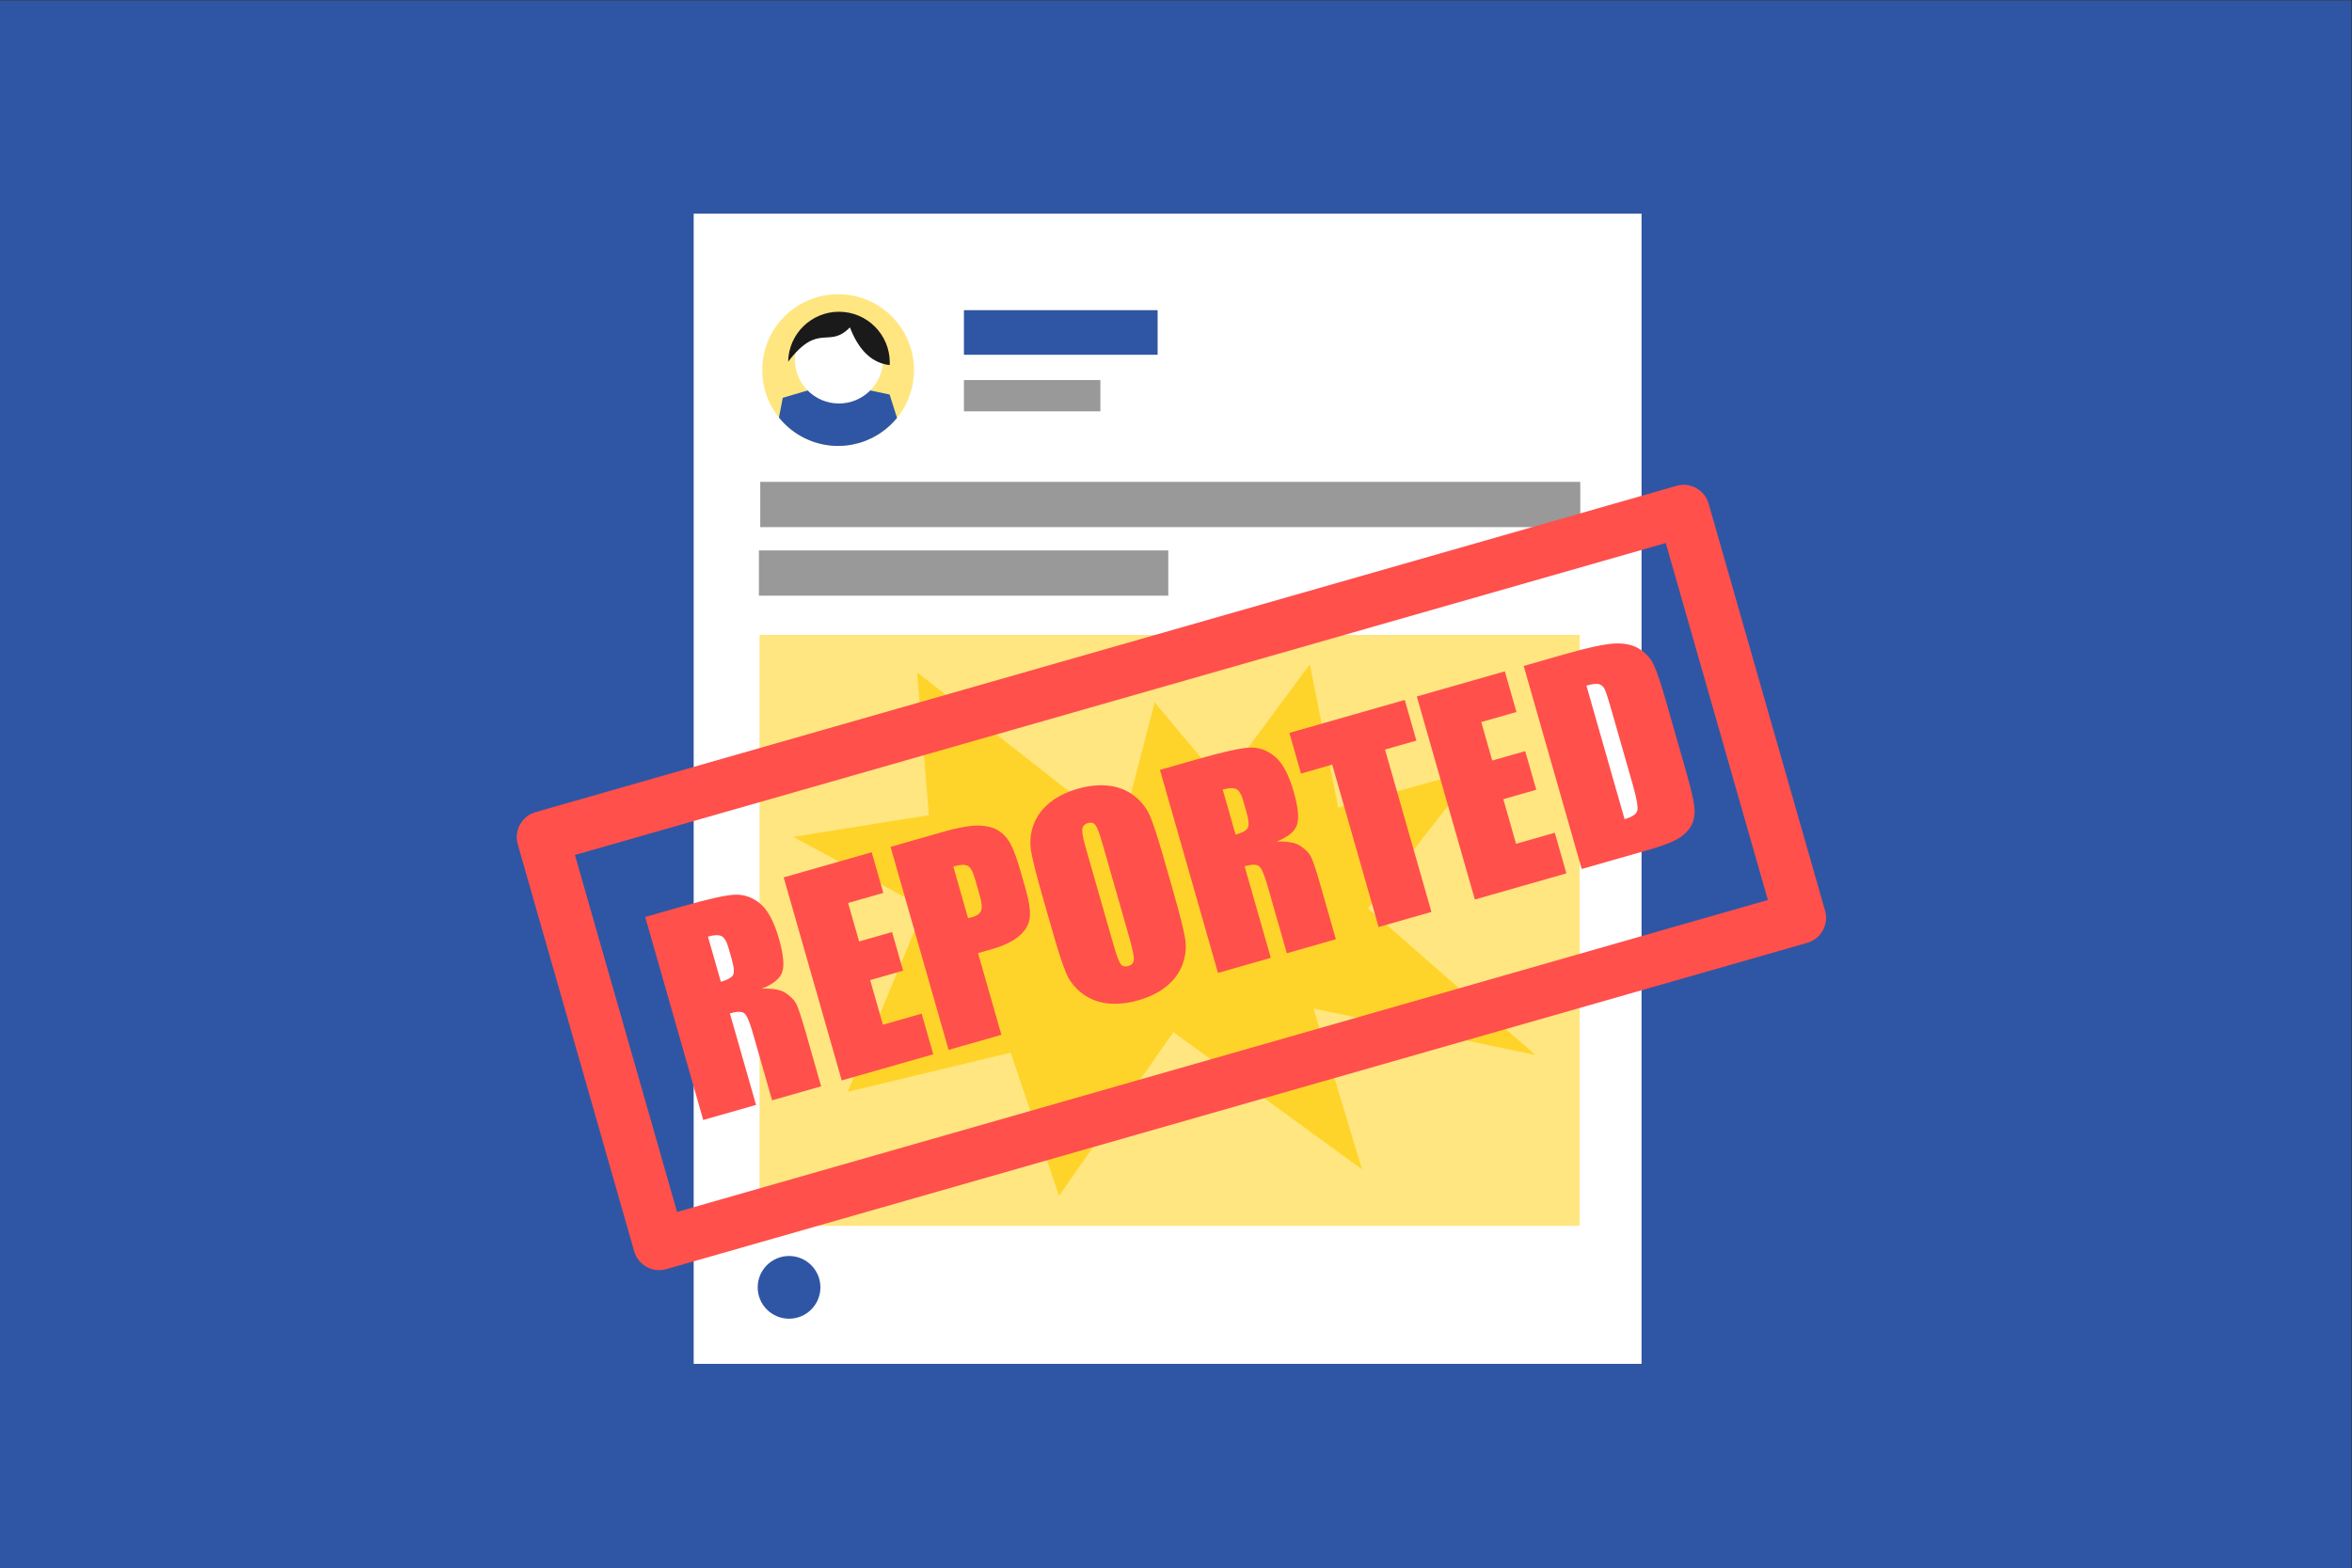 <?xml version="1.0" encoding="UTF-8" standalone="no"?>
<svg
   xmlns:dc="http://purl.org/dc/elements/1.1/"
   xmlns:cc="http://creativecommons.org/ns#"
   xmlns:rdf="http://www.w3.org/1999/02/22-rdf-syntax-ns#"
   xmlns:svg="http://www.w3.org/2000/svg"
   xmlns="http://www.w3.org/2000/svg"
   xmlns:sodipodi="http://sodipodi.sourceforge.net/DTD/sodipodi-0.dtd"
   xmlns:inkscape="http://www.inkscape.org/namespaces/inkscape"
   version="1.1"
   id="svg2"
   xml:space="preserve"
   width="762.213"
   height="508.387"
   viewBox="0 0 762.213 508.387"
   sodipodi:docname="shutterstock_1252629691.eps"><rect x="0" y="0" width="762.213" height="508.387" fill="#333333" stroke="none"/><defs
     id="defs6" /><sodipodi:namedview
     pagecolor="#ffffff"
     bordercolor="#666666"
     borderopacity="1"
     objecttolerance="10"
     gridtolerance="10"
     guidetolerance="10"
     inkscape:pageopacity="0"
     inkscape:pageshadow="2"
     inkscape:window-width="640"
     inkscape:window-height="480"
     id="namedview4" /><g
     id="g10"
     inkscape:groupmode="layer"
     inkscape:label="ink_ext_XXXXXX"
     transform="matrix(1.333,0,0,-1.333,0,508.387)"><g
       id="g12"
       transform="scale(0.1)"><path
         d="M -0.535,3812.91 V 0 H 5716.6 V 3812.91 H -0.535"
         style="fill:#2f56a4;fill-opacity:1;fill-rule:nonzero;stroke:none"
         id="path14" /><path
         d="M 1686.43,3294.28 H 3990.8 V 497.469 H 1686.43 V 3294.28"
         style="fill:#ffffff;fill-opacity:1;fill-rule:nonzero;stroke:none"
         id="path16" /><path
         d="m 2222.06,2914 c 0,-101.89 -82.59,-184.5 -184.47,-184.5 -101.88,0 -184.47,82.61 -184.47,184.5 0,101.86 82.59,184.46 184.47,184.46 101.88,0 184.47,-82.6 184.47,-184.46 z"
         style="fill:#ffe680;fill-opacity:1;fill-rule:nonzero;stroke:none"
         id="path18" /><path
         d="m 2026.56,2883.11 -123.58,-36.61 -9.22,-47.96 c 0,0 0,0 0.01,0 3.4,-4.24 6.99,-8.32 10.76,-12.24 0.55,-0.58 1.11,-1.14 1.66,-1.7 3.76,-3.81 7.66,-7.47 11.74,-10.94 0.51,-0.44 1,-0.88 1.51,-1.29 4.21,-3.52 8.59,-6.85 13.1,-9.96 0.61,-0.43 1.21,-0.84 1.82,-1.24 4.6,-3.14 9.35,-6.04 14.23,-8.75 0.46,-0.23 0.92,-0.48 1.37,-0.73 4.88,-2.62 9.88,-5.04 14.98,-7.22 0.49,-0.21 0.98,-0.43 1.47,-0.63 5.27,-2.21 10.63,-4.17 16.07,-5.87 0.45,-0.13 0.89,-0.29 1.35,-0.42 5.47,-1.67 11.04,-3.1 16.65,-4.25 0.25,-0.05 0.5,-0.1 0.75,-0.15 5.79,-1.16 11.61,-2.05 17.48,-2.65 0.31,-0.02 0.63,-0.05 0.94,-0.09 5.97,-0.59 11.96,-0.89 17.94,-0.91 4.06,0.02 8.14,0.16 12.2,0.44 0.5,0.02 0.96,0.07 1.46,0.1 5.75,0.43 11.49,1.12 17.18,2.09 0.46,0.08 0.89,0.17 1.35,0.24 5.32,0.97 10.61,2.14 15.83,3.55 0.79,0.23 1.6,0.43 2.39,0.65 5.09,1.46 10.13,3.14 15.09,5.03 1,0.38 1.99,0.78 2.98,1.19 4.49,1.8 8.91,3.78 13.24,5.91 1.31,0.64 2.59,1.3 3.87,1.98 4.11,2.15 8.12,4.45 12.06,6.89 1.29,0.83 2.59,1.67 3.88,2.51 3.67,2.43 7.26,5.01 10.75,7.68 1.54,1.2 3.08,2.41 4.58,3.63 3.19,2.64 6.3,5.36 9.31,8.2 1.61,1.5 3.19,3.07 4.76,4.64 2.61,2.63 5.13,5.36 7.59,8.15 1.57,1.78 3.11,3.59 4.61,5.45 l -17.97,56.67 z"
         style="fill:#2f56a4;fill-opacity:1;fill-rule:nonzero;stroke:none"
         id="path20" /><path
         d="m 2343.43,3059.63 h 470.92 V 2951.2 h -470.92 v 108.43"
         style="fill:#2f56a4;fill-opacity:1;fill-rule:nonzero;stroke:none"
         id="path22" /><path
         d="M 1846.64,2269.99 H 3840.3 V 832.988 H 1846.64 V 2269.99"
         style="fill:#ffe680;fill-opacity:1;fill-rule:nonzero;stroke:none"
         id="path24" /><path
         d="M 1848.25,2642.13 H 3841.88 V 2532.07 H 1848.25 v 110.06"
         style="fill:#999999;fill-opacity:1;fill-rule:nonzero;stroke:none"
         id="path26" /><path
         d="m 1845.02,2475.45 h 995.21 v -110.04 h -995.21 v 110.04"
         style="fill:#999999;fill-opacity:1;fill-rule:nonzero;stroke:none"
         id="path28" /><path
         d="m 2343.43,2889.71 h 331.74 v -76.06 h -331.74 v 76.06"
         style="fill:#999999;fill-opacity:1;fill-rule:nonzero;stroke:none"
         id="path30" /><path
         d="m 1994.54,683.516 c 0,-42.11 -34.13,-76.243 -76.24,-76.243 -42.11,0 -76.24,34.133 -76.24,76.243 0,42.109 34.13,76.238 76.24,76.238 42.11,0 76.24,-34.129 76.24,-76.238 z"
         style="fill:#2f56a4;fill-opacity:1;fill-rule:nonzero;stroke:none"
         id="path32" /><path
         d="m 2725.07,1790.59 -495.59,388.56 28.74,-347.49 -329.67,-52.7 317.93,-172.23 -185.52,-447.73 396.12,95.17 117.56,-348.147 278.06,398.067 458.44,-333.613 -117.88,391.033 539.65,-113.01 -407.12,356.17 263.59,338.48 -335.94,-93.17 -69.03,348.61 -213.34,-288.32 -163.83,195.58 z"
         style="fill:#ffd42a;fill-opacity:1;fill-rule:evenodd;stroke:none"
         id="path34" /><path
         d="m 2146.84,2939.98 c 0,-59.23 -48.02,-107.25 -107.25,-107.25 -59.23,0 -107.25,48.02 -107.25,107.25 0,59.23 48.02,107.25 107.25,107.25 59.23,0 107.25,-48.02 107.25,-107.25 z"
         style="fill:#ffffff;fill-opacity:1;fill-rule:nonzero;stroke:none"
         id="path36" /><path
         d="m 2039.59,3055.8 c -67.4,-0.04 -122.32,-54.05 -123.5,-121.44 74.49,97.59 98.43,30.02 150.19,83.51 18.36,-47.82 47.83,-86.06 96.58,-91.85 0.15,2.06 0.25,4.12 0.31,6.19 0,68.26 -55.34,123.59 -123.6,123.59 z"
         style="fill:#1a1a1a;fill-opacity:1;fill-rule:evenodd;stroke:none"
         id="path38" /><path
         d="m 1302.15,1839.11 c -33.6,-9.62 -53.04,-44.61 -43.44,-78.22 l 283.08,-989.648 c 4.61,-16.144 15.44,-29.777 30.12,-37.933 14.67,-8.125 31.98,-10.125 48.11,-5.516 l 2773.57,793.347 c 16.14,4.61 29.77,15.44 37.91,30.11 8.16,14.67 10.13,31.97 5.51,48.12 l -283.06,989.66 c -9.63,33.59 -44.64,53.01 -78.23,43.41 z m 95.6,-104.25 2651.94,758.54 248.29,-868.01 -2651.94,-758.546 z"
         style="fill:#ff504c;fill-opacity:1;fill-rule:nonzero;stroke:none"
         id="path40" /><path
         d="m 1568.61,1584.15 90.79,25.92 c 60.58,17.31 102.26,26.68 125.05,28.13 22.81,1.43 43.71,-5.52 62.72,-20.86 18.99,-15.31 34.51,-44 46.56,-86.04 10.95,-38.48 13.55,-65.67 7.76,-81.63 -5.74,-15.94 -22.26,-29.2 -49.56,-39.84 27.2,0.93 46.66,-2.66 58.38,-10.77 11.76,-8.1 19.98,-16.23 24.65,-24.43 4.7,-8.23 12.75,-32.25 24.15,-72.05 l 37.18,-130.22 -119.23,-34.08 -46.9,164.02 c -7.56,26.46 -14.34,42.24 -20.3,47.34 -5.94,5.11 -17.75,5.17 -35.43,0.13 l 63.64,-222.63 -128.4,-36.69 z m 152.54,-47.81 31.37,-109.78 c 14.41,4.1 23.94,8.97 28.57,14.57 4.65,5.62 3.87,19.34 -2.32,41.08 l -7.77,27.17 c -4.48,15.64 -10.22,25.08 -17.22,28.36 -6.97,3.26 -17.83,2.8 -32.63,-1.4 z"
         style="fill:#ff504c;fill-opacity:1;fill-rule:nonzero;stroke:none"
         id="path42" /><path
         d="m 1905.24,1680.36 214.01,61.12 28.22,-98.86 -85.62,-24.43 26.74,-93.6 80.16,22.91 26.88,-93.96 -80.15,-22.89 31,-108.52 94.16,26.89 28.22,-98.79 -222.55,-63.55 z"
         style="fill:#ff504c;fill-opacity:1;fill-rule:nonzero;stroke:none"
         id="path44" /><path
         d="m 2165.04,1754.61 129.24,36.89 c 34.94,9.97 62.6,14.92 82.95,14.77 20.4,-0.11 36.79,-3.97 49.23,-11.62 12.46,-7.66 22.43,-18.4 29.95,-32.21 7.57,-13.77 15.77,-36.08 24.65,-66.92 l 12.25,-43.07 c 8.99,-31.5 12.32,-55.4 9.94,-71.68 -2.38,-16.28 -11.16,-30.81 -26.32,-43.54 -15.13,-12.7 -36.74,-23.07 -64.83,-31.09 l -34.38,-9.79 56.79,-198.77 -128.4,-36.67 z m 152.55,-47.82 35.85,-125.59 c 3.72,0.79 6.92,1.55 9.59,2.3 11.76,3.37 19.11,8.59 22.04,15.7 2.95,7.13 1.79,19.84 -3.43,38.14 l -11.62,40.61 c -4.81,16.84 -10.61,27.03 -17.36,30.59 -6.72,3.59 -18.41,3.01 -35.07,-1.75 z"
         style="fill:#ff504c;fill-opacity:1;fill-rule:nonzero;stroke:none"
         id="path46" /><path
         d="m 2854.45,1638.86 c 14.18,-49.56 23.05,-85.02 26.6,-106.34 3.53,-21.27 1.61,-42.22 -5.82,-62.81 -7.41,-20.57 -20.3,-38.46 -38.63,-53.61 -18.31,-15.12 -41.39,-26.66 -69.24,-34.58 -26.47,-7.57 -51.44,-10.05 -74.91,-7.42 -23.49,2.6 -44.11,10.72 -61.89,24.36 -17.75,13.6 -30.74,30.27 -39,49.92 -8.26,19.63 -19.63,54.85 -34.16,105.64 l -24.15,84.49 c -14.18,49.61 -23.05,85.07 -26.61,106.35 -3.53,21.28 -1.6,42.21 5.82,62.78 7.38,20.6 20.23,38.45 38.57,53.57 18.34,15.15 41.45,26.74 69.31,34.72 26.41,7.56 51.38,10.02 74.91,7.36 23.52,-2.64 44.14,-10.75 61.88,-24.37 17.73,-13.63 30.74,-30.27 39,-49.91 8.26,-19.6 19.63,-54.82 34.16,-105.64 z m -174.75,125.53 c -6.58,23 -12.08,37.35 -16.45,43.05 -4.39,5.69 -10.55,7.4 -18.48,5.11 -6.68,-1.92 -11.06,-5.97 -13.16,-12.18 -2.07,-6.21 0.56,-22.04 7.84,-47.46 l 65.87,-230.47 c 8.16,-28.66 14.37,-46.02 18.64,-52.08 4.22,-6.08 10.65,-7.89 19.24,-5.39 8.69,2.47 13.13,7.9 13.37,16.3 0.28,8.44 -3.74,27.2 -12.03,56.29 z"
         style="fill:#ff504c;fill-opacity:1;fill-rule:nonzero;stroke:none"
         id="path48" /><path
         d="m 2820,1941.8 90.8,25.91 c 60.58,17.31 102.25,26.69 125.03,28.15 22.83,1.43 43.73,-5.52 62.74,-20.87 18.98,-15.32 34.51,-43.99 46.55,-86.03 10.95,-38.48 13.54,-65.68 7.77,-81.64 -5.74,-15.93 -22.26,-29.19 -49.57,-39.84 27.21,0.93 46.66,-2.65 58.39,-10.78 11.76,-8.09 19.97,-16.22 24.65,-24.42 4.69,-8.24 12.75,-32.24 24.15,-72.05 l 37.17,-130.22 -119.22,-34.09 -46.91,164.03 c -7.55,26.48 -14.33,42.23 -20.3,47.34 -5.94,5.11 -17.74,5.17 -35.42,0.12 l 63.63,-222.61 -128.39,-36.7 z m 152.56,-47.8 31.36,-109.78 c 14.42,4.1 23.94,8.96 28.56,14.56 4.65,5.64 3.89,19.34 -2.31,41.1 l -7.77,27.15 c -4.48,15.64 -10.22,25.09 -17.22,28.36 -6.97,3.26 -17.84,2.8 -32.62,-1.39 z"
         style="fill:#ff504c;fill-opacity:1;fill-rule:nonzero;stroke:none"
         id="path50" /><path
         d="m 3415.18,2111.88 28.21,-98.86 -76.23,-21.77 112.84,-394.85 -128.39,-36.69 -112.86,394.86 -75.89,-21.7 -28.21,98.84 z"
         style="fill:#ff504c;fill-opacity:1;fill-rule:nonzero;stroke:none"
         id="path52" /><path
         d="m 3444.47,2120.28 214.01,61.11 28.23,-98.85 -85.62,-24.43 26.73,-93.6 80.16,22.89 26.88,-93.95 -80.15,-22.9 31.01,-108.5 94.16,26.88 28.21,-98.79 -222.55,-63.56 z"
         style="fill:#ff504c;fill-opacity:1;fill-rule:nonzero;stroke:none"
         id="path54" /><path
         d="m 3704.28,2194.52 95.97,27.44 c 62.04,17.68 104.77,26.78 128.26,27.31 23.47,0.55 42.73,-4.05 57.82,-13.8 15.12,-9.76 26.37,-22.22 33.75,-37.38 7.42,-15.12 17.81,-46.06 31.22,-92.84 l 49.35,-172.84 c 12.7,-44.34 19.08,-74.59 19.19,-90.73 0.09,-16.11 -3.86,-29.88 -11.83,-41.31 -7.94,-11.4 -19.03,-20.94 -33.32,-28.63 -14.29,-7.66 -36.76,-15.88 -67.42,-24.63 l -161.94,-46.29 z m 152.55,-47.82 92.75,-324.7 c 18.49,5.27 28.79,12.21 30.94,20.8 2.14,8.63 -1.47,29.41 -10.85,62.38 l -54.81,191.74 c -6.41,22.41 -11.21,36.55 -14.42,42.43 -3.22,5.92 -7.81,9.61 -13.72,11.06 -5.94,1.49 -15.9,0.24 -29.89,-3.71 z"
         style="fill:#ff504c;fill-opacity:1;fill-rule:nonzero;stroke:none"
         id="path56" /></g></g></svg>
